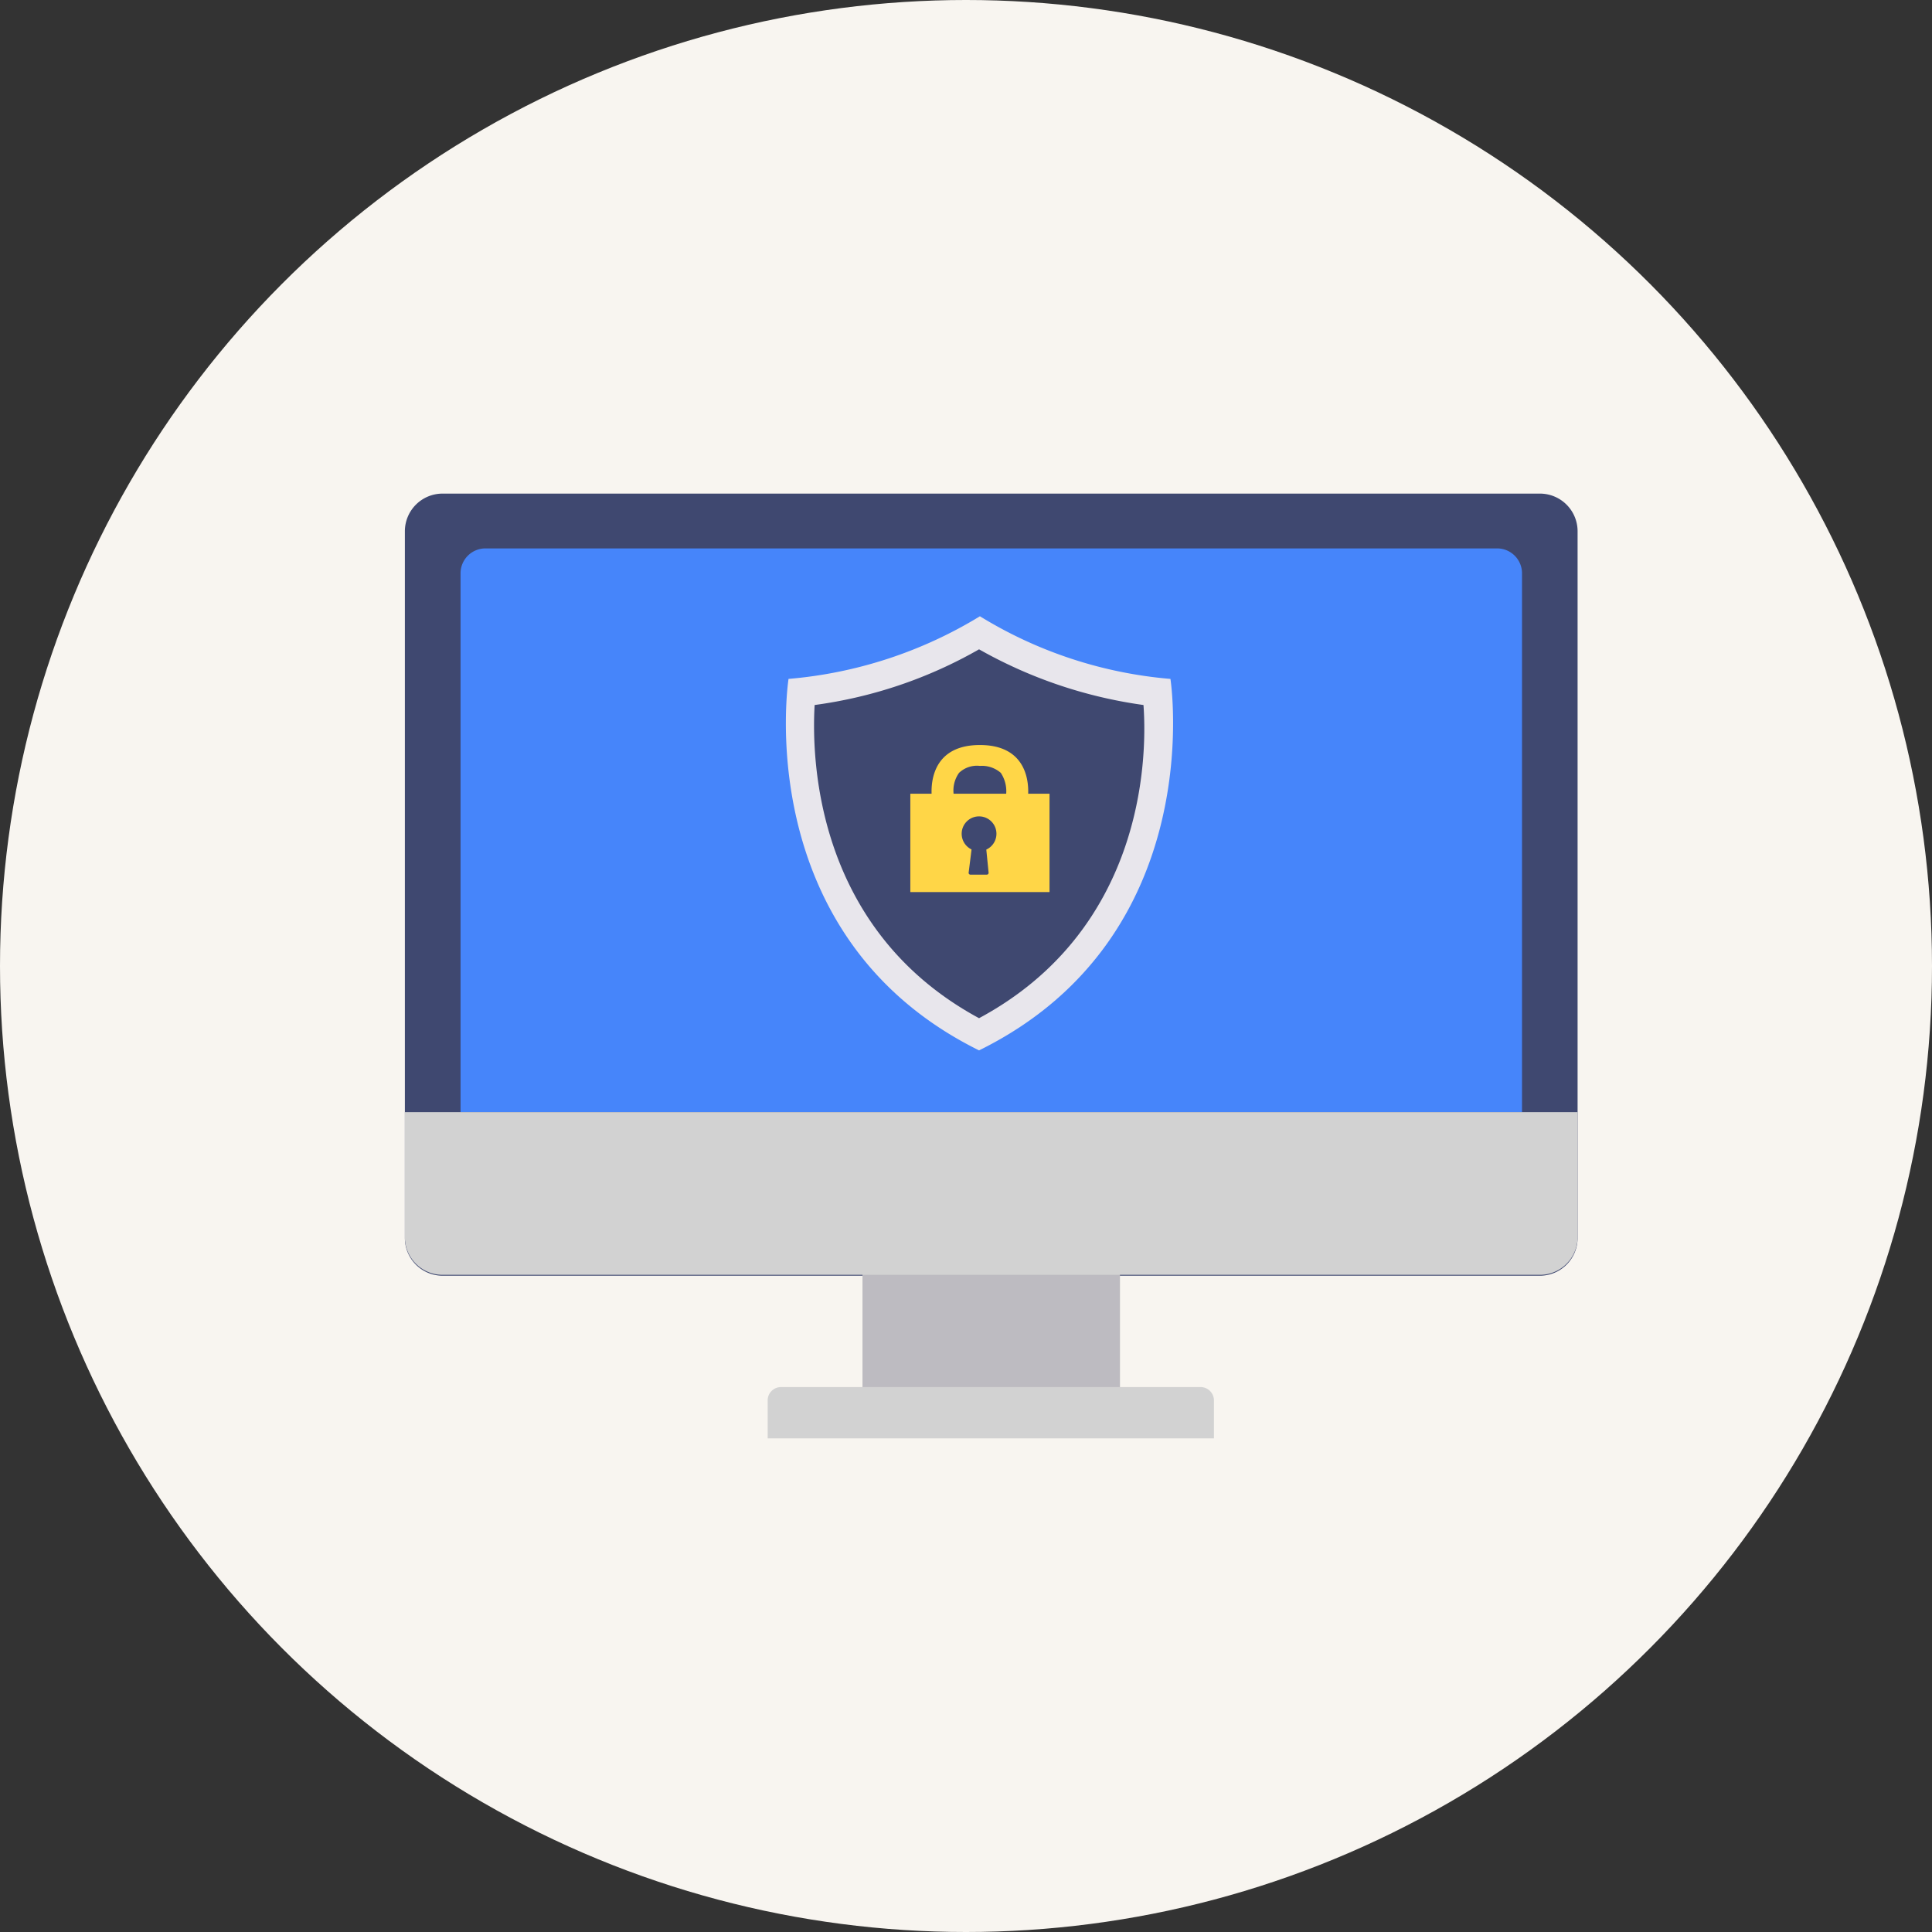 <svg xmlns="http://www.w3.org/2000/svg" xmlns:xlink="http://www.w3.org/1999/xlink" width="190" height="190" viewBox="0 0 190 190"><rect x="0" y="0" width="190" height="190" fill="#333333" stroke="none"/><defs><clipPath id="a"><circle cx="95" cy="95" r="95" transform="translate(998 2010)" fill="#f8f5f0"/></clipPath></defs><g transform="translate(-998 -2010)" clip-path="url(#a)"><circle cx="95" cy="95" r="95" transform="translate(998 2010)" fill="#f8f5f0"/><g transform="translate(1016 2028)"><g transform="translate(21.817 30.543)"><path d="M140.829,108.936a3.706,3.706,0,0,1-3.679,3.679H29.179a3.706,3.706,0,0,1-3.679-3.679V39.379A3.706,3.706,0,0,1,29.179,35.7H137.15a3.706,3.706,0,0,1,3.679,3.679Z" transform="translate(-25.5 -35.7)" fill="#3f4870"/><g transform="translate(5.476 5.39)"><path d="M31.9,97.44V44.4A2.448,2.448,0,0,1,34.3,42h99.587a2.448,2.448,0,0,1,2.4,2.4V97.44" transform="translate(-31.9 -42)" fill="#4685fa"/></g><rect width="25.324" height="25.324" transform="translate(45.002 63.482)" fill="#bdbbc1"/><path d="M111.176,143.448H67.2v-3.764a1.316,1.316,0,0,1,1.283-1.283h41.323a1.316,1.316,0,0,1,1.283,1.283v3.764Z" transform="translate(-31.523 -50.534)" fill="#d2d2d2"/><g transform="translate(0 60.83)"><path d="M140.829,106.8v12.32a3.706,3.706,0,0,1-3.679,3.679H29.179A3.706,3.706,0,0,1,25.5,119.12V106.8" transform="translate(-25.5 -106.8)" fill="#d2d2d2"/></g><g transform="translate(37.469 12.063)"><path d="M107.115,55.96A42.524,42.524,0,0,1,88.378,49.8a43.019,43.019,0,0,1-18.822,6.16S65.62,81.284,88.293,92.492C111.05,81.284,107.115,55.96,107.115,55.96Z" transform="translate(-69.295 -49.8)" fill="#e8e6ec"/><path d="M88.76,89.876c-15.828-8.556-16.512-24.982-16.17-30.8A44.428,44.428,0,0,0,88.76,53.6a45.461,45.461,0,0,0,16.17,5.476C105.358,64.893,104.674,81.32,88.76,89.876Z" transform="translate(-69.762 -50.349)" fill="#3f4870"/><g transform="translate(12.239 12.662)"><g transform="translate(2.092)"><path d="M88.231,69.562a2.985,2.985,0,0,1,.513-2.224,2.554,2.554,0,0,1,2.053-.684,2.817,2.817,0,0,1,2.053.684,3.26,3.26,0,0,1,.513,2.224h0L95.5,69.9h0s.856-5.3-4.706-5.3-4.706,5.3-4.706,5.3h0l2.139-.342Z" transform="translate(-86.045 -64.6)" fill="#ffd647"/></g><rect width="13.689" height="9.668" transform="translate(0 4.791)" fill="#ffd647"/><g transform="translate(5.048 7.016)"><circle cx="1.711" cy="1.711" r="1.711" fill="#3f4870"/><g transform="translate(0.684 1.968)"><path d="M92.268,78.693a.184.184,0,0,1-.171.171H90.471a.184.184,0,0,1-.171-.171l.428-3.422A.184.184,0,0,1,90.9,75.1h.856a.184.184,0,0,1,.171.171Z" transform="translate(-90.3 -75.1)" fill="#3f4870"/></g></g></g></g></g><rect width="154" height="154" fill="none"/></g></g></svg>